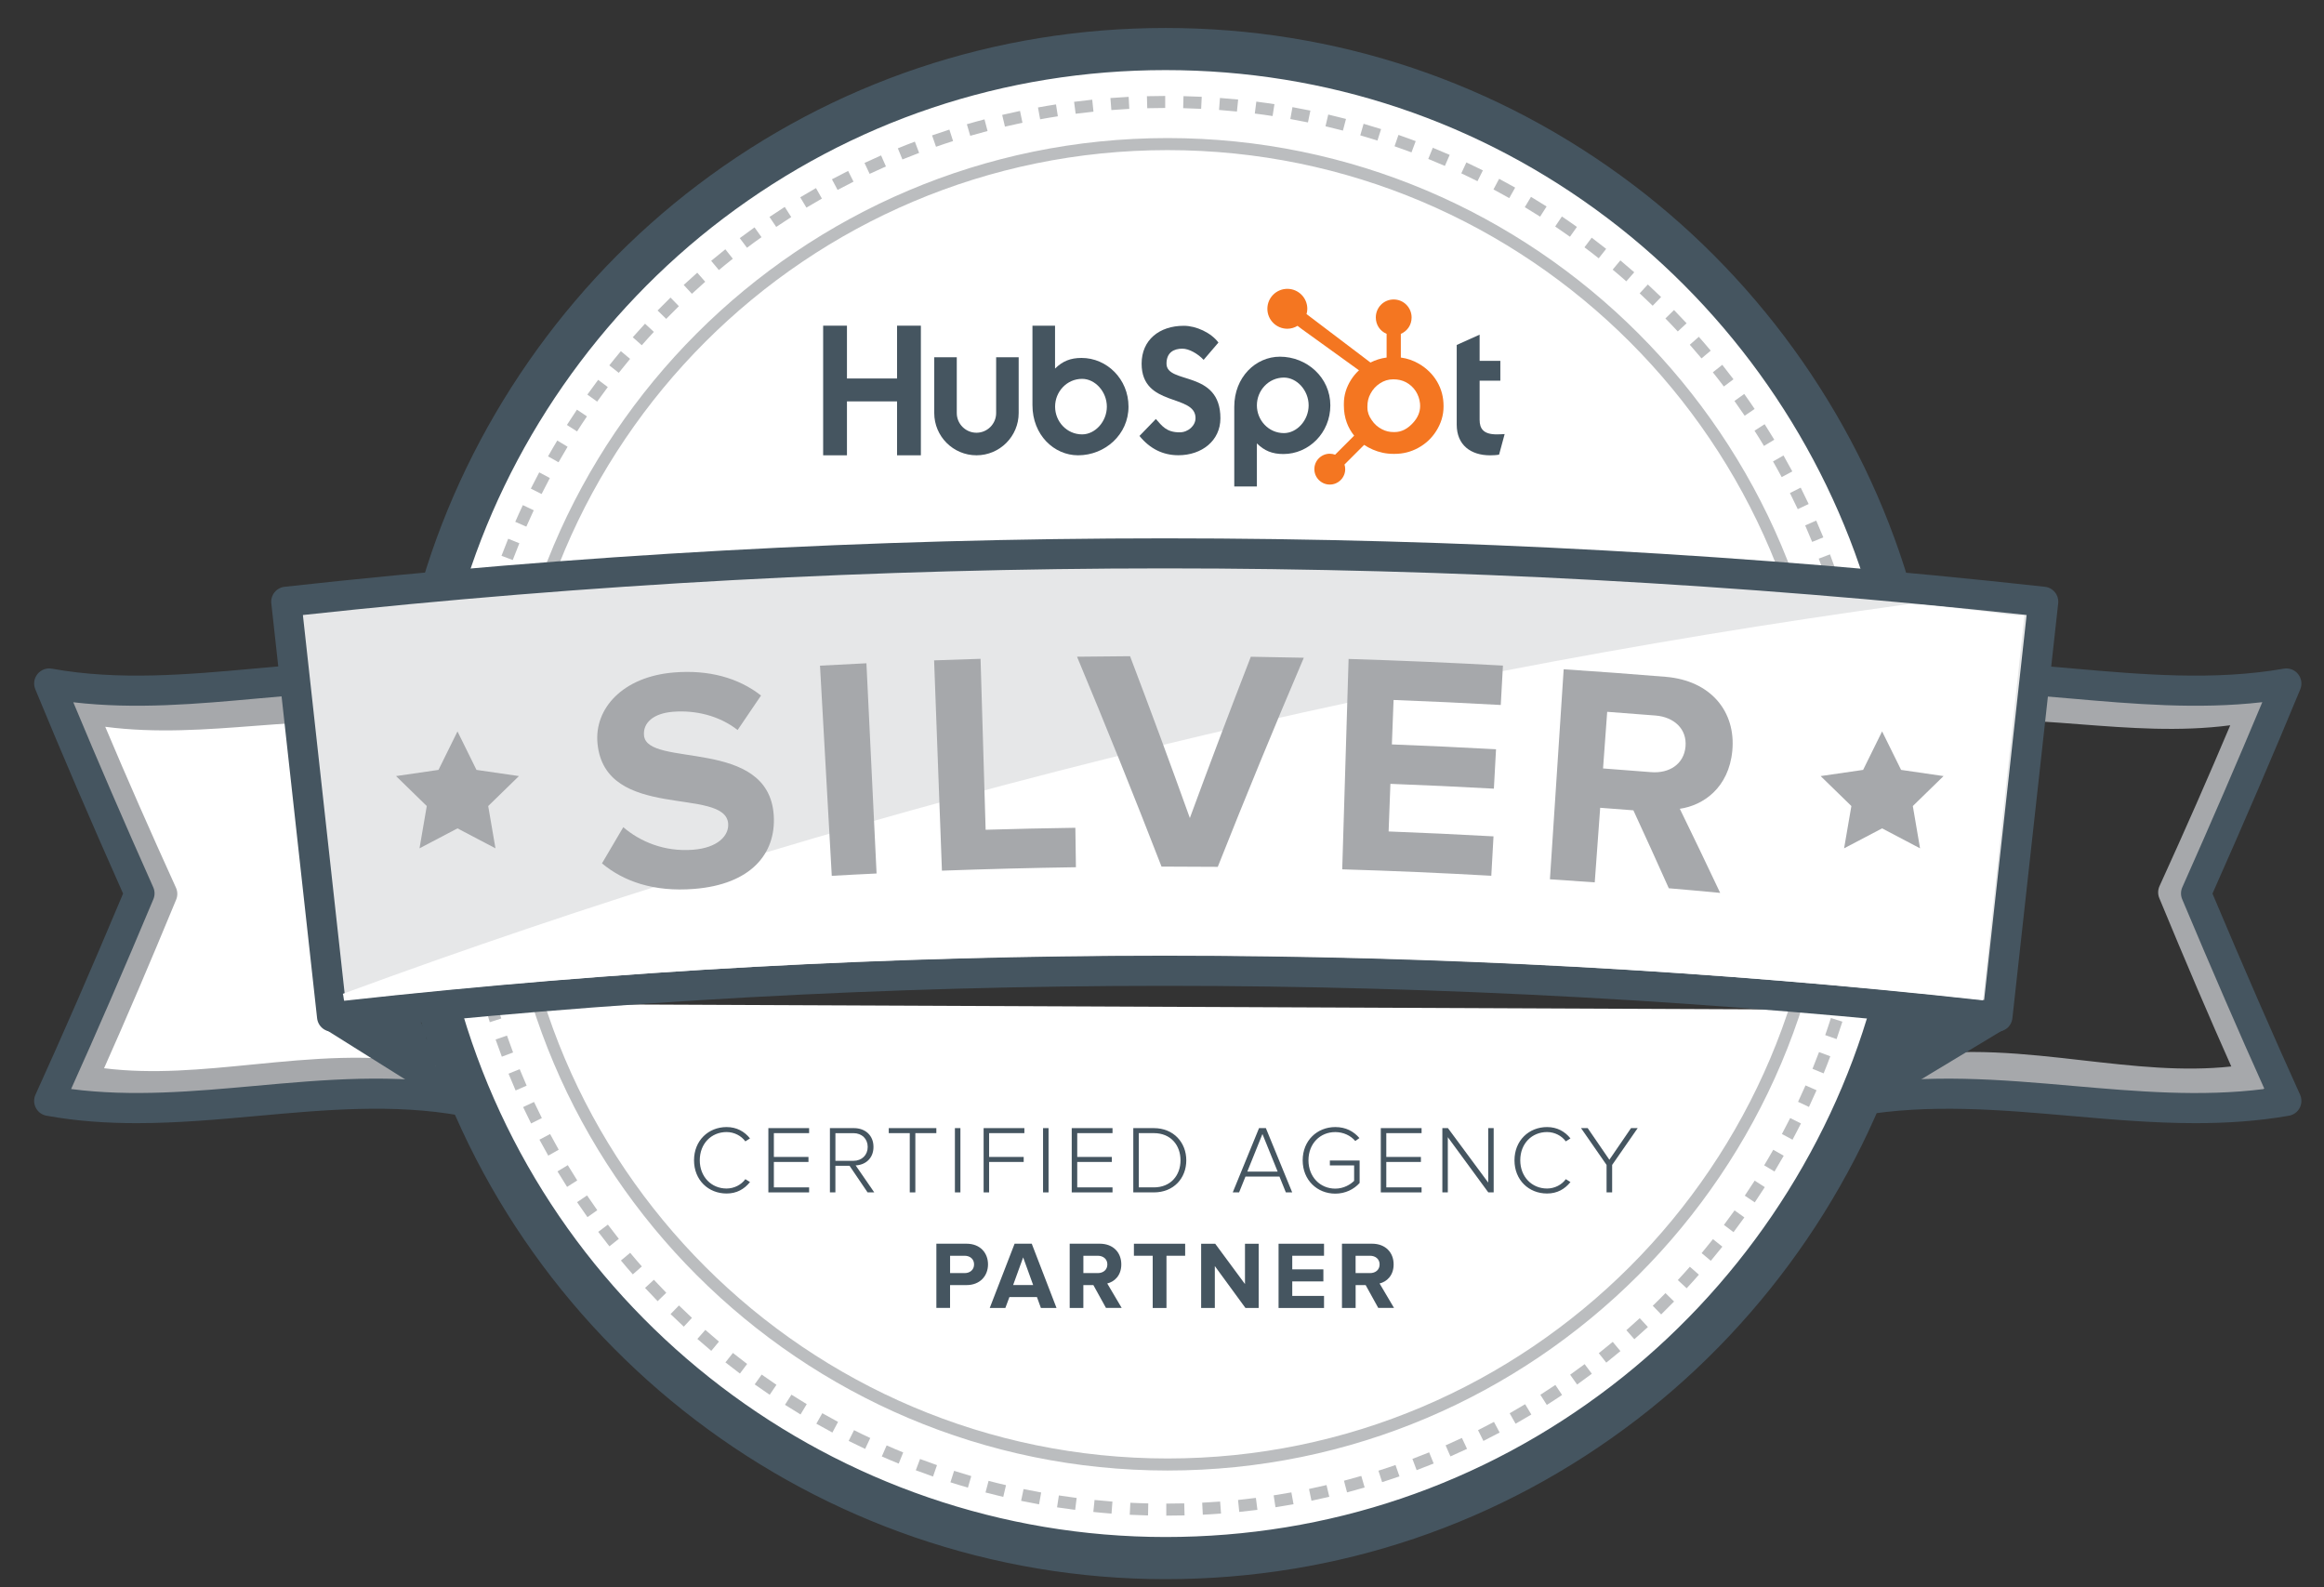 <?xml version="1.0" encoding="utf-8"?>
<!-- Generator: Adobe Illustrator 15.0.2, SVG Export Plug-In  -->
<!DOCTYPE svg PUBLIC "-//W3C//DTD SVG 1.1//EN" "http://www.w3.org/Graphics/SVG/1.1/DTD/svg11.dtd">
<svg version="1.1"
	 xmlns="http://www.w3.org/2000/svg" xmlns:xlink="http://www.w3.org/1999/xlink" xmlns:a="http://ns.adobe.com/AdobeSVGViewerExtensions/3.0/"
	 x="0px" y="0px" width="82px" height="56px" viewBox="-1.203 -0.987 82 56"
	 overflow="visible" enable-background="new -1.203 -0.987 82 56" xml:space="preserve">
<rect x="-1.203" y="-0.987" width="82" height="56" fill="#333333" stroke="none"/>
<defs>
</defs>
<g>
	<defs>
		<rect id="SVGID_3_" x="1.116" y="23.438" width="13.327" height="14.424"/>
	</defs>
	<clipPath id="SVGID_4_">
		<use xlink:href="#SVGID_3_"  overflow="visible"/>
	</clipPath>
	<path clip-path="url(#SVGID_4_)" fill="#FFFFFF" d="M13.913,37.083C9.841,36.307,5.771,37.876,1.7,37.119
		c0.94-2.085,1.882-4.295,2.823-6.57c-0.958-2.104-1.917-4.277-2.875-6.581c2.519,0.536,5.038,0.174,7.558,0.021"/>
	<path clip-path="url(#SVGID_4_)" fill="#A6A8AB" d="M4.2,37.862c-0.862,0-1.729-0.06-2.597-0.221
		c-0.16-0.03-0.298-0.132-0.374-0.276c-0.075-0.145-0.08-0.315-0.013-0.464c0.827-1.832,1.72-3.908,2.728-6.343
		c-1.029-2.265-1.941-4.356-2.787-6.387c-0.076-0.182-0.044-0.392,0.082-0.543c0.126-0.152,0.326-0.221,0.519-0.18
		c1.97,0.419,3.919,0.27,5.982,0.112c0.478-0.037,0.955-0.073,1.433-0.102c0.293-0.015,0.544,0.205,0.562,0.498
		c0.018,0.292-0.205,0.544-0.498,0.562c-0.472,0.029-0.944,0.065-1.417,0.101c-1.733,0.133-3.517,0.27-5.31,0.035
		c0.762,1.805,1.583,3.671,2.495,5.675c0.062,0.134,0.064,0.287,0.008,0.423c-0.933,2.257-1.769,4.211-2.544,5.949
		c1.726,0.215,3.448,0.045,5.259-0.134c2.047-0.201,4.165-0.41,6.284-0.006c0.288,0.055,0.477,0.333,0.422,0.621
		c-0.055,0.288-0.333,0.477-0.621,0.422c-1.969-0.375-3.917-0.184-5.981,0.021C6.641,37.742,5.425,37.862,4.2,37.862"/>
</g>
<g>
	<defs>
		<rect id="SVGID_2_" x="65.577" y="23.383" width="13.306" height="14.39"/>
	</defs>
	<clipPath id="SVGID_5_">
		<use xlink:href="#SVGID_2_"  overflow="visible"/>
	</clipPath>
	<path clip-path="url(#SVGID_5_)" fill="#A6A8AB" d="M76.071,37.772c-1.316,0-2.623-0.148-3.901-0.295
		c-2.06-0.234-4.006-0.456-5.971-0.11c-0.288,0.051-0.563-0.143-0.614-0.432s0.142-0.563,0.431-0.615
		c2.116-0.372,4.23-0.131,6.274,0.103c1.803,0.205,3.518,0.401,5.236,0.215c-0.775-1.737-1.609-3.688-2.54-5.939
		c-0.057-0.136-0.054-0.289,0.007-0.423c0.914-2.004,1.734-3.87,2.496-5.675c-1.79,0.234-3.57,0.098-5.3-0.035
		c-0.476-0.037-0.951-0.073-1.427-0.102c-0.293-0.018-0.516-0.27-0.498-0.562s0.266-0.515,0.562-0.498
		c0.48,0.029,0.962,0.066,1.443,0.103c2.06,0.158,4.005,0.307,5.971-0.112c0.194-0.041,0.394,0.028,0.52,0.18
		c0.126,0.152,0.157,0.361,0.082,0.543c-0.845,2.03-1.758,4.122-2.787,6.387c1.007,2.432,1.9,4.508,2.729,6.342
		c0.067,0.15,0.062,0.322-0.016,0.468s-0.217,0.246-0.379,0.274C77.615,37.722,76.841,37.772,76.071,37.772"/>
</g>
<path fill="#455560" d="M76.267,38.638c-1.49,0-2.969-0.129-4.419-0.256c-2.448-0.214-4.98-0.436-7.438-0.006l-0.184-1.046
	c2.594-0.454,5.196-0.227,7.713-0.006c2.224,0.194,4.516,0.395,6.757,0.108c-0.896-1.989-1.848-4.187-2.903-6.694
	c-0.057-0.135-0.055-0.288,0.005-0.422c1.023-2.298,1.951-4.443,2.822-6.53c-2.281,0.263-4.56,0.063-6.772-0.13
	c-0.365-0.032-0.729-0.063-1.094-0.093l0.086-1.059c0.367,0.03,0.733,0.062,1.101,0.094c2.448,0.214,4.98,0.436,7.437,0.006
	c0.191-0.034,0.385,0.04,0.506,0.191c0.121,0.151,0.15,0.356,0.077,0.535c-0.953,2.304-1.968,4.665-3.099,7.209
	c1.13,2.68,2.142,5.002,3.091,7.094c0.068,0.15,0.062,0.323-0.014,0.468c-0.077,0.146-0.217,0.247-0.378,0.275
	C78.462,38.568,77.362,38.638,76.267,38.638"/>
<path fill="#455560" d="M3.622,38.638c-1.058,0-2.122-0.069-3.185-0.263c-0.161-0.029-0.3-0.131-0.375-0.276
	c-0.076-0.145-0.081-0.316-0.013-0.466c0.946-2.077,1.958-4.399,3.091-7.094c-1.136-2.55-2.15-4.91-3.098-7.21
	c-0.074-0.179-0.044-0.385,0.078-0.536c0.122-0.151,0.316-0.224,0.508-0.189c2.366,0.429,4.807,0.208,7.168-0.006
	c0.337-0.031,0.674-0.061,1.012-0.09c0.292-0.026,0.549,0.191,0.574,0.484c0.025,0.292-0.192,0.549-0.484,0.574
	c-0.335,0.029-0.671,0.059-1.006,0.089c-2.126,0.193-4.316,0.391-6.509,0.134c0.868,2.082,1.794,4.226,2.821,6.526
	c0.06,0.134,0.062,0.286,0.005,0.422c-1.058,2.521-2.011,4.72-2.903,6.697c2.152,0.281,4.354,0.082,6.49-0.111
	c2.431-0.221,4.945-0.448,7.453,0.006c0.288,0.053,0.48,0.329,0.428,0.617c-0.052,0.289-0.33,0.48-0.617,0.428
	c-2.366-0.429-4.807-0.207-7.167,0.007C6.488,38.509,5.06,38.638,3.622,38.638"/>
<polygon fill="#455560" points="15.21,38.422 10.196,35.277 10.419,34.522 15.729,37.495 "/>
<path fill="#FFFFFF" d="M14.403,19.761C17.674,8.763,27.861,0.743,39.922,0.743c12.051,0,22.233,8.009,25.511,18.995"/>
<path fill="#455560" d="M15.116,19.973l-1.425-0.424c1.646-5.533,5.101-10.51,9.727-14.014C28.2,1.914,33.907,0,39.922,0
	c6.01,0,11.713,1.911,16.495,5.528c4.624,3.499,8.079,8.47,9.729,13.997l-1.425,0.425c-1.561-5.227-4.828-9.928-9.202-13.237
	C51,3.294,45.606,1.486,39.922,1.486c-5.688,0-11.084,1.81-15.606,5.234C19.939,10.035,16.672,14.741,15.116,19.973"/>
<polygon fill="#455560" points="30.449,12.366 28.681,12.366 28.681,10.503 27.841,10.503 27.841,15.076 28.681,15.076 
	28.681,13.174 30.449,13.174 30.449,15.076 31.289,15.076 31.289,10.503 30.449,10.503 "/>
<path fill="#455560" d="M33.945,13.586c0,0.383-0.312,0.694-0.694,0.694c-0.383,0-0.695-0.312-0.695-0.694v-1.968h-0.795v1.968
	c0,0.822,0.668,1.49,1.49,1.49c0.821,0,1.489-0.668,1.489-1.49v-1.968h-0.795V13.586z"/>
<path fill="#455560" d="M36.959,11.641c-0.395,0-0.67,0.115-0.936,0.375v-1.513h-0.797v2.804c0,1.05,0.759,1.769,1.611,1.769
	c0.948,0,1.778-0.732,1.778-1.717C38.616,12.385,37.85,11.641,36.959,11.641 M36.979,14.338c-0.541,0-0.954-0.451-0.954-0.979
	c0-0.528,0.413-0.98,0.954-0.98c0.458,0,0.872,0.452,0.872,0.98C37.851,13.887,37.437,14.338,36.979,14.338"/>
<path fill="#455560" d="M39.956,11.842c0-0.401,0.267-0.528,0.56-0.528c0.235,0,0.547,0.178,0.75,0.395l0.522-0.611
	c-0.261-0.35-0.789-0.591-1.222-0.591c-0.865,0-1.488,0.502-1.488,1.336c0,1.545,1.902,1.056,1.902,1.921
	c0,0.267-0.26,0.502-0.56,0.502c-0.471,0-0.624-0.229-0.839-0.471l-0.579,0.598c0.369,0.452,0.827,0.681,1.374,0.681
	c0.82,0,1.482-0.509,1.482-1.304C41.858,12.052,39.956,12.586,39.956,11.842"/>
<path fill="#455560" d="M43.958,11.597c-0.853,0-1.611,0.718-1.611,1.768v2.811h0.798v-1.52c0.266,0.261,0.541,0.375,0.936,0.375
	c0.891,0,1.656-0.744,1.656-1.717C45.736,12.328,44.905,11.597,43.958,11.597 M44.099,14.293c-0.54,0-0.954-0.452-0.954-0.979
	c0-0.528,0.414-0.98,0.954-0.98c0.458,0,0.872,0.452,0.872,0.98C44.971,13.841,44.557,14.293,44.099,14.293"/>
<path fill="#455560" d="M51.608,14.338c-0.471,0-0.604-0.203-0.604-0.515v-1.38h0.731v-0.7h-0.731V10.82l-0.808,0.363v2.812
	c0,0.719,0.496,1.082,1.177,1.082c0.102,0,0.241-0.007,0.318-0.025l0.196-0.725C51.798,14.332,51.697,14.338,51.608,14.338"/>
<path fill="#F47621" d="M49.507,12.483c-0.153-0.263-0.369-0.474-0.638-0.633c-0.201-0.117-0.408-0.191-0.645-0.223v-0.836
	c0.236-0.1,0.38-0.32,0.38-0.578c0-0.351-0.282-0.635-0.633-0.635c-0.352,0-0.63,0.284-0.63,0.635c0,0.257,0.145,0.478,0.381,0.578
	v0.836c-0.207,0.027-0.392,0.086-0.569,0.176c-0.363-0.276-1.559-1.181-2.256-1.71c0.017-0.06,0.027-0.121,0.027-0.186
	c0-0.389-0.316-0.704-0.705-0.704s-0.704,0.315-0.704,0.704c0,0.388,0.314,0.704,0.704,0.704c0.132,0,0.255-0.039,0.36-0.103
	l0.147,0.112l2.021,1.457c-0.107,0.098-0.2,0.209-0.28,0.335c-0.161,0.255-0.253,0.536-0.253,0.842v0.064
	c0,0.215,0.034,0.418,0.104,0.609c0.062,0.167,0.148,0.318,0.259,0.455l-0.672,0.672c-0.06-0.021-0.123-0.034-0.188-0.034
	c-0.146,0-0.281,0.057-0.385,0.159c-0.103,0.103-0.159,0.239-0.159,0.385s0.057,0.282,0.159,0.384
	c0.104,0.103,0.239,0.16,0.385,0.16s0.282-0.057,0.385-0.16c0.103-0.103,0.159-0.239,0.159-0.384c0-0.056-0.009-0.111-0.025-0.163
	l0.693-0.693c0.096,0.065,0.198,0.119,0.309,0.167c0.218,0.094,0.458,0.15,0.721,0.15h0.048c0.291,0,0.565-0.067,0.823-0.207
	c0.271-0.147,0.487-0.349,0.647-0.606c0.162-0.259,0.254-0.543,0.254-0.857v-0.016C49.732,13.029,49.658,12.744,49.507,12.483
	 M48.657,13.928c-0.188,0.209-0.404,0.328-0.649,0.328h-0.04c-0.14,0-0.276-0.028-0.41-0.099c-0.15-0.077-0.268-0.182-0.361-0.322
	c-0.098-0.137-0.152-0.282-0.152-0.44v-0.048c0-0.156,0.032-0.304,0.108-0.443c0.08-0.153,0.19-0.273,0.335-0.367
	c0.143-0.094,0.296-0.141,0.465-0.141h0.016c0.153,0,0.299,0.031,0.436,0.102c0.14,0.075,0.254,0.178,0.343,0.312
	c0.086,0.134,0.137,0.28,0.153,0.438c0.002,0.033,0.004,0.062,0.004,0.094C48.903,13.554,48.821,13.748,48.657,13.928"/>
<polygon fill="#455560" points="64.554,38.316 64.036,37.39 69.345,34.416 69.638,35.251 "/>
<path fill="#455560" d="M11.053,35.309c0.327,0.161,0.654,0.322,0.981,0.484c0.23,0.114,0.66,0.231,0.805,0.463
	c0.239,0.383,0.846,0.322,0.97-0.127c0.181-0.652-0.204-1.351-0.807-1.648c-0.333-0.164-0.499-0.044-0.786,0.106
	c-0.301,0.158-0.615,0.179-0.951,0.195c-0.627,0.031-0.685,0.823-0.141,1.043c0.453,0.183,0.836,0.381,1.202,0.706
	c0.347,0.31,0.731,0.487,1.206,0.487c0.364,0,0.682-0.245,0.68-0.626c-0.002-0.399-0.314-0.75-0.649-0.925
	c-0.605-0.316-1.143,0.6-0.536,0.917c0.038,0.029,0.08,0.046,0.125,0.05c0.088-0.152,0.175-0.306,0.263-0.459
	c0.116-0.088,0.129,0.03-0.039-0.032c-0.126-0.048-0.189-0.077-0.298-0.163c-0.179-0.141-0.331-0.301-0.522-0.429
	c-0.353-0.237-0.756-0.392-1.148-0.55l-0.141,1.042c0.655-0.032,1.118-0.177,1.693-0.467h-0.536c0.159,0.075,0.42,0.258,0.362,0.47
	c0.324-0.042,0.647-0.084,0.971-0.127c-0.434-0.693-1.466-0.982-2.167-1.328C10.979,34.09,10.44,35.006,11.053,35.309"/>
<path fill="#455560" d="M67.242,34.392c-0.701,0.346-1.733,0.635-2.166,1.328c0.323,0.042,0.646,0.085,0.971,0.127
	c-0.06-0.212,0.202-0.395,0.361-0.47h-0.536c0.576,0.29,1.04,0.435,1.694,0.467c-0.048-0.348-0.095-0.695-0.142-1.043
	c-0.393,0.159-0.795,0.313-1.148,0.551c-0.166,0.111-0.313,0.239-0.463,0.372c-0.093,0.082-0.163,0.157-0.281,0.198
	c-0.05,0.019-0.102,0.027-0.154,0.027c-0.117,0.004-0.104,0.014,0.039,0.027c0.088,0.152,0.175,0.306,0.263,0.458
	c0.046-0.004,0.088-0.021,0.126-0.05c0.605-0.317,0.069-1.233-0.536-0.917c-0.33,0.172-0.618,0.497-0.648,0.883
	c-0.03,0.399,0.302,0.668,0.679,0.668c0.433,0,0.823-0.147,1.146-0.432c0.391-0.346,0.776-0.565,1.262-0.762
	c0.539-0.219,0.49-1.012-0.141-1.043c-0.336-0.017-0.65-0.037-0.951-0.195c-0.282-0.147-0.459-0.269-0.786-0.106
	c-0.603,0.298-0.987,0.996-0.807,1.648c0.124,0.45,0.73,0.51,0.971,0.127c0.147-0.236,0.564-0.345,0.805-0.463l0.98-0.484
	C68.391,35.006,67.853,34.09,67.242,34.392"/>
<path fill="#FFFFFF" d="M65.534,34.644c-3.168,11.162-13.435,19.338-25.612,19.338c-12.257,0-22.58-8.284-25.673-19.559"/>
<path fill="#455560" d="M39.922,54.726c-12.29,0-23.142-8.269-26.39-20.106l1.434-0.394c3.071,11.194,13.333,19.013,24.956,19.013
	c5.746,0,11.185-1.843,15.732-5.33c4.403-3.377,7.658-8.16,9.164-13.468l1.431,0.406c-1.593,5.613-5.034,10.671-9.689,14.241
	C51.75,52.776,45.997,54.726,39.922,54.726"/>
<path fill="#455560" d="M23.285,39.949c0-0.697,0.507-1.173,1.149-1.173c0.36,0,0.632,0.159,0.826,0.4l-0.164,0.105
	c-0.143-0.196-0.391-0.329-0.663-0.329c-0.534,0-0.945,0.404-0.945,0.996c0,0.584,0.411,0.996,0.945,0.996
	c0.271,0,0.52-0.133,0.663-0.33l0.164,0.102c-0.201,0.249-0.466,0.404-0.826,0.404C23.792,41.121,23.285,40.646,23.285,39.949"/>
<polygon fill="#455560" points="25.908,41.081 25.908,38.813 27.346,38.813 27.346,38.99 26.102,38.99 26.102,39.83 27.323,39.83 
	27.323,40.007 26.102,40.007 26.102,40.904 27.346,40.904 27.346,41.081 "/>
<path fill="#455560" d="M29.409,41.081l-0.636-0.938h-0.5v0.938H28.08v-2.268h0.847c0.391,0,0.69,0.248,0.69,0.663
	c0,0.411-0.292,0.639-0.629,0.652l0.656,0.952H29.409z M29.413,39.477c0-0.286-0.204-0.486-0.503-0.486h-0.636v0.976h0.636
	C29.208,39.966,29.413,39.762,29.413,39.477"/>
<polygon fill="#455560" points="30.897,41.081 30.897,38.99 30.156,38.99 30.156,38.813 31.835,38.813 31.835,38.99 31.094,38.99 
	31.094,41.081 "/>
<rect x="32.49" y="38.813" fill="#455560" width="0.194" height="2.268"/>
<polygon fill="#455560" points="33.503,41.081 33.503,38.813 34.941,38.813 34.941,38.99 33.697,38.99 33.697,39.83 34.917,39.83 
	34.917,40.007 33.697,40.007 33.697,41.081 "/>
<rect x="35.6" y="38.813" fill="#455560" width="0.194" height="2.268"/>
<polygon fill="#455560" points="36.612,41.081 36.612,38.813 38.051,38.813 38.051,38.99 36.806,38.99 36.806,39.83 38.027,39.83 
	38.027,40.007 36.806,40.007 36.806,40.904 38.051,40.904 38.051,41.081 "/>
<path fill="#455560" d="M38.784,41.081v-2.268h0.724c0.704,0,1.146,0.513,1.146,1.136c0,0.629-0.442,1.132-1.146,1.132H38.784z
	 M40.45,39.949c0-0.53-0.34-0.959-0.942-0.959h-0.53v1.914h0.53C40.106,40.904,40.45,40.479,40.45,39.949"/>
<path fill="#455560" d="M44.167,41.081l-0.225-0.558h-1.2l-0.225,0.558h-0.224l0.928-2.268h0.241l0.929,2.268H44.167z
	 M43.341,39.021l-0.534,1.326h1.071L43.341,39.021z"/>
<path fill="#455560" d="M44.761,39.949c0-0.701,0.514-1.173,1.149-1.173c0.374,0,0.646,0.149,0.853,0.388l-0.146,0.104
	c-0.16-0.19-0.418-0.315-0.707-0.315c-0.534,0-0.945,0.404-0.945,0.996c0,0.584,0.411,0.999,0.945,0.999
	c0.302,0,0.54-0.149,0.666-0.275v-0.544H45.72v-0.173h1.05v0.792c-0.2,0.224-0.503,0.377-0.859,0.377
	C45.275,41.125,44.761,40.649,44.761,39.949"/>
<polygon fill="#455560" points="47.517,41.081 47.517,38.813 48.956,38.813 48.956,38.99 47.711,38.99 47.711,39.83 48.932,39.83 
	48.932,40.007 47.711,40.007 47.711,40.904 48.956,40.904 48.956,41.081 "/>
<polygon fill="#455560" points="51.31,41.081 49.882,39.133 49.882,41.081 49.689,41.081 49.689,38.813 49.886,38.813 
	51.307,40.734 51.307,38.813 51.5,38.813 51.5,41.081 "/>
<path fill="#455560" d="M52.234,39.949c0-0.697,0.507-1.173,1.149-1.173c0.36,0,0.632,0.159,0.826,0.4l-0.164,0.105
	c-0.143-0.196-0.391-0.329-0.662-0.329c-0.534,0-0.945,0.404-0.945,0.996c0,0.584,0.411,0.996,0.945,0.996
	c0.271,0,0.52-0.133,0.662-0.33l0.164,0.102c-0.201,0.249-0.466,0.404-0.826,0.404C52.741,41.121,52.234,40.646,52.234,39.949"/>
<polygon fill="#455560" points="55.483,41.081 55.483,40.112 54.582,38.813 54.817,38.813 55.582,39.929 56.346,38.813 
	56.581,38.813 55.68,40.112 55.68,41.081 "/>
<path fill="#455560" d="M31.836,45.158v-2.267h1.061c0.493,0,0.761,0.333,0.761,0.73c0,0.395-0.271,0.73-0.761,0.73h-0.578v0.806
	H31.836z M33.166,43.622c0-0.19-0.143-0.306-0.333-0.306h-0.513v0.612h0.513C33.023,43.929,33.166,43.81,33.166,43.622"/>
<path fill="#455560" d="M35.524,45.158l-0.139-0.384h-0.972l-0.143,0.384h-0.551l0.877-2.267h0.605l0.874,2.267H35.524z
	 M34.898,43.374l-0.354,0.976h0.707L34.898,43.374z"/>
<path fill="#455560" d="M37.821,45.158l-0.445-0.806h-0.354v0.806H36.54v-2.267H37.6c0.473,0,0.761,0.309,0.761,0.73
	c0,0.401-0.251,0.615-0.496,0.673l0.51,0.863H37.821z M37.869,43.622c0-0.19-0.146-0.306-0.34-0.306h-0.506v0.612h0.506
	C37.723,43.929,37.869,43.812,37.869,43.622"/>
<polygon fill="#455560" points="39.469,45.159 39.469,43.316 38.806,43.316 38.806,42.892 40.614,42.892 40.614,43.316 
	39.955,43.316 39.955,45.159 "/>
<polygon fill="#455560" points="42.742,45.159 41.661,43.68 41.661,45.159 41.178,45.159 41.178,42.892 41.674,42.892 
	42.725,44.315 42.725,42.892 43.208,42.892 43.208,45.159 "/>
<polygon fill="#455560" points="43.91,45.159 43.91,42.892 45.514,42.892 45.514,43.316 44.393,43.316 44.393,43.796 45.491,43.796 
	45.491,44.221 44.393,44.221 44.393,44.733 45.514,44.733 45.514,45.159 "/>
<path fill="#455560" d="M47.428,45.158l-0.445-0.806h-0.354v0.806h-0.482v-2.267h1.061c0.473,0,0.762,0.309,0.762,0.73
	c0,0.401-0.252,0.615-0.496,0.673l0.51,0.863H47.428z M47.475,43.622c0-0.19-0.146-0.306-0.34-0.306h-0.507v0.612h0.507
	C47.33,43.929,47.475,43.812,47.475,43.622"/>
<path fill="#BBBDBF" d="M39.992,50.893c-12.96,0-23.504-10.544-23.504-23.504c0-12.96,10.544-23.505,23.504-23.505
	s23.505,10.544,23.505,23.505C63.497,40.349,52.952,50.893,39.992,50.893 M39.992,4.309c-12.726,0-23.08,10.354-23.08,23.08
	c0,12.726,10.354,23.079,23.08,23.079c12.726,0,23.08-10.354,23.08-23.079C63.072,14.662,52.717,4.309,39.992,4.309"/>
<path fill="#BBBDBF" d="M39.948,52.485v-0.425c0.212,0,0.423-0.002,0.634-0.008l0.011,0.425
	C40.379,52.482,40.164,52.485,39.948,52.485 M39.304,52.478c-0.215-0.005-0.43-0.014-0.645-0.024l0.021-0.424
	c0.21,0.011,0.422,0.019,0.633,0.023L39.304,52.478z M41.237,52.452l-0.022-0.424c0.212-0.011,0.423-0.024,0.633-0.04l0.032,0.423
	C41.667,52.428,41.453,52.441,41.237,52.452 M38.016,52.413c-0.214-0.017-0.429-0.035-0.642-0.058l0.043-0.423
	c0.209,0.022,0.42,0.04,0.631,0.057L38.016,52.413z M42.523,52.354l-0.043-0.422c0.21-0.022,0.42-0.046,0.63-0.073l0.054,0.422
	C42.951,52.308,42.737,52.332,42.523,52.354 M36.733,52.282c-0.214-0.027-0.427-0.058-0.639-0.09l0.064-0.42
	c0.208,0.032,0.418,0.062,0.628,0.089L36.733,52.282z M43.801,52.189l-0.064-0.42c0.209-0.032,0.418-0.067,0.625-0.104l0.076,0.418
	C44.226,52.121,44.014,52.156,43.801,52.189 M35.459,52.086c-0.212-0.038-0.423-0.079-0.633-0.123l0.086-0.415
	c0.207,0.042,0.414,0.083,0.622,0.12L35.459,52.086z M45.071,51.959l-0.087-0.415c0.207-0.044,0.413-0.09,0.618-0.138L45.7,51.82
	C45.491,51.869,45.282,51.915,45.071,51.959 M34.196,51.824c-0.209-0.049-0.418-0.101-0.626-0.156l0.108-0.41
	c0.204,0.054,0.409,0.104,0.615,0.152L34.196,51.824z M46.326,51.664l-0.108-0.411c0.205-0.054,0.408-0.11,0.611-0.169l0.118,0.408
	C46.741,51.552,46.534,51.609,46.326,51.664 M32.949,51.497c-0.207-0.061-0.413-0.122-0.617-0.188l0.129-0.405
	c0.201,0.064,0.403,0.126,0.606,0.185L32.949,51.497z M47.564,51.304l-0.13-0.405c0.202-0.063,0.402-0.131,0.602-0.2l0.14,0.401
	C47.973,51.17,47.769,51.238,47.564,51.304 M31.718,51.105c-0.204-0.071-0.407-0.145-0.608-0.221l0.15-0.397
	c0.198,0.075,0.397,0.146,0.598,0.216L31.718,51.105z M48.782,50.88l-0.149-0.397c0.197-0.075,0.395-0.152,0.59-0.231l0.16,0.394
	C49.183,50.725,48.983,50.804,48.782,50.88 M30.507,50.649c-0.2-0.081-0.398-0.165-0.596-0.252l0.17-0.39
	c0.194,0.086,0.389,0.168,0.585,0.248L30.507,50.649z M49.974,50.395l-0.17-0.39c0.192-0.085,0.385-0.172,0.575-0.261l0.181,0.385
	C50.366,50.22,50.17,50.308,49.974,50.395 M29.323,50.131c-0.195-0.092-0.389-0.186-0.582-0.282l0.19-0.38
	c0.189,0.096,0.38,0.188,0.572,0.277L29.323,50.131z M51.138,49.849l-0.19-0.38c0.188-0.095,0.376-0.191,0.562-0.291l0.2,0.375
	C51.52,49.653,51.33,49.752,51.138,49.849 M28.167,49.553c-0.19-0.102-0.379-0.206-0.566-0.312l0.21-0.37
	c0.184,0.104,0.369,0.207,0.556,0.307L28.167,49.553z M52.273,49.242l-0.209-0.369c0.184-0.104,0.365-0.21,0.546-0.319l0.219,0.364
	C52.645,49.028,52.459,49.137,52.273,49.242 M27.043,48.915c-0.184-0.111-0.367-0.225-0.549-0.34l0.228-0.358
	c0.179,0.113,0.359,0.225,0.54,0.334L27.043,48.915z M53.375,48.579l-0.228-0.358c0.178-0.113,0.354-0.229,0.529-0.347l0.237,0.353
	C53.737,48.347,53.557,48.464,53.375,48.579 M25.955,48.221c-0.178-0.12-0.355-0.242-0.53-0.367l0.247-0.346
	c0.172,0.122,0.346,0.243,0.521,0.361L25.955,48.221z M54.444,47.86l-0.246-0.347c0.172-0.122,0.342-0.247,0.511-0.373l0.255,0.339
	C54.792,47.608,54.619,47.735,54.444,47.86 M24.904,47.472c-0.172-0.129-0.342-0.26-0.511-0.394l0.264-0.333
	c0.166,0.131,0.333,0.261,0.502,0.388L24.904,47.472z M55.473,47.087l-0.264-0.333c0.166-0.132,0.33-0.265,0.492-0.4l0.271,0.326
	C55.809,46.817,55.642,46.953,55.473,47.087 M23.893,46.671c-0.165-0.138-0.329-0.278-0.49-0.42l0.281-0.319
	c0.159,0.14,0.319,0.277,0.481,0.413L23.893,46.671z M56.463,46.261l-0.281-0.319c0.159-0.139,0.315-0.28,0.471-0.424l0.289,0.312
	C56.784,45.976,56.625,46.119,56.463,46.261 M22.924,45.818c-0.158-0.146-0.314-0.294-0.467-0.444l0.296-0.304
	c0.151,0.147,0.305,0.293,0.459,0.437L22.924,45.818z M57.41,45.386l-0.297-0.305c0.151-0.146,0.301-0.296,0.448-0.447l0.304,0.296
	C57.715,45.084,57.563,45.236,57.41,45.386 M22.001,44.919c-0.15-0.154-0.298-0.31-0.444-0.468l0.312-0.288
	c0.143,0.154,0.289,0.308,0.437,0.459L22.001,44.919z M58.309,44.463l-0.312-0.289c0.144-0.154,0.286-0.312,0.425-0.47l0.319,0.28
	C58.6,44.146,58.456,44.306,58.309,44.463 M21.125,43.973c-0.142-0.161-0.282-0.324-0.419-0.489l0.326-0.272
	c0.135,0.163,0.273,0.323,0.412,0.481L21.125,43.973z M59.162,43.494l-0.325-0.271c0.135-0.162,0.269-0.326,0.4-0.492l0.332,0.264
	C59.436,43.163,59.299,43.33,59.162,43.494 M20.299,42.984c-0.133-0.169-0.265-0.339-0.394-0.511l0.34-0.255
	c0.127,0.169,0.256,0.336,0.387,0.501L20.299,42.984z M59.963,42.484l-0.339-0.256c0.127-0.169,0.252-0.34,0.375-0.512l0.346,0.247
	C60.22,42.139,60.093,42.312,59.963,42.484 M19.525,41.954c-0.124-0.175-0.247-0.351-0.367-0.529l0.353-0.237
	c0.118,0.175,0.238,0.349,0.36,0.521L19.525,41.954z M60.712,41.433l-0.352-0.237c0.118-0.176,0.234-0.353,0.349-0.53l0.357,0.229
	C60.951,41.074,60.833,41.255,60.712,41.433 M18.806,40.887c-0.115-0.181-0.228-0.363-0.339-0.547l0.364-0.22
	c0.109,0.181,0.22,0.36,0.333,0.538L18.806,40.887z M61.408,40.345l-0.364-0.219c0.109-0.182,0.216-0.364,0.32-0.549l0.37,0.21
	C61.627,39.975,61.518,40.16,61.408,40.345 M18.142,39.784c-0.105-0.187-0.209-0.374-0.311-0.563l0.375-0.2
	c0.1,0.187,0.201,0.371,0.305,0.554L18.142,39.784z M62.044,39.222l-0.374-0.201c0.1-0.186,0.197-0.374,0.292-0.563l0.38,0.19
	C62.246,38.84,62.146,39.031,62.044,39.222 M17.536,38.649c-0.096-0.191-0.189-0.385-0.281-0.578l0.385-0.181
	c0.089,0.19,0.182,0.381,0.276,0.568L17.536,38.649z M62.624,38.066l-0.384-0.181c0.09-0.191,0.177-0.385,0.263-0.579l0.389,0.171
	C62.804,37.675,62.715,37.871,62.624,38.066 M16.99,37.485c-0.085-0.195-0.169-0.393-0.25-0.592l0.393-0.16
	c0.08,0.195,0.162,0.389,0.246,0.582L16.99,37.485z M63.142,36.882l-0.393-0.161c0.079-0.195,0.157-0.393,0.231-0.591l0.397,0.149
	C63.302,36.481,63.224,36.683,63.142,36.882 M16.504,36.293c-0.076-0.2-0.149-0.402-0.22-0.605l0.401-0.14
	c0.07,0.199,0.142,0.397,0.216,0.596L16.504,36.293z M63.599,35.672l-0.401-0.14c0.069-0.2,0.137-0.401,0.201-0.604l0.405,0.129
	C63.738,35.264,63.669,35.468,63.599,35.672 M16.079,35.076c-0.065-0.205-0.128-0.41-0.188-0.617l0.408-0.119
	c0.059,0.203,0.121,0.406,0.185,0.606L16.079,35.076z M63.992,34.44l-0.408-0.118c0.059-0.203,0.115-0.406,0.169-0.611l0.411,0.108
	C64.109,34.027,64.051,34.234,63.992,34.44 M15.719,33.838c-0.055-0.208-0.107-0.416-0.156-0.626l0.413-0.098
	c0.049,0.206,0.1,0.411,0.154,0.615L15.719,33.838z M64.319,33.193l-0.413-0.098c0.048-0.205,0.094-0.411,0.137-0.618l0.416,0.086
	C64.415,32.774,64.369,32.984,64.319,33.193 M15.422,32.583c-0.043-0.211-0.085-0.421-0.124-0.633l0.418-0.076
	c0.038,0.208,0.079,0.415,0.122,0.622L15.422,32.583z M64.582,31.931l-0.418-0.075c0.038-0.208,0.072-0.416,0.104-0.626l0.42,0.065
	C64.656,31.508,64.62,31.72,64.582,31.931 M15.192,31.313c-0.033-0.212-0.063-0.425-0.091-0.638l0.421-0.055
	c0.027,0.21,0.057,0.42,0.089,0.628L15.192,31.313z M64.778,30.656l-0.421-0.054c0.026-0.21,0.051-0.419,0.072-0.63l0.423,0.043
	C64.831,30.23,64.805,30.443,64.778,30.656 M15.027,30.035c-0.022-0.213-0.042-0.427-0.058-0.643l0.423-0.032
	c0.017,0.211,0.035,0.422,0.057,0.631L15.027,30.035z M64.91,29.374l-0.424-0.032c0.016-0.211,0.029-0.422,0.04-0.633l0.425,0.021
	C64.939,28.945,64.926,29.16,64.91,29.374 M14.928,28.75c-0.011-0.215-0.02-0.429-0.025-0.645l0.425-0.011
	c0.006,0.212,0.014,0.423,0.024,0.633L14.928,28.75z M64.975,28.086l-0.425-0.011c0.005-0.21,0.008-0.422,0.008-0.634v-0.038h0.425
	v0.038C64.983,27.657,64.98,27.872,64.975,28.086 M14.895,27.46v-0.022c0-0.206,0.002-0.414,0.007-0.622l0.425,0.01
	c-0.005,0.205-0.007,0.41-0.007,0.615L14.895,27.46z M64.548,26.77c-0.005-0.212-0.014-0.423-0.024-0.634l0.424-0.021
	c0.012,0.214,0.02,0.429,0.025,0.644L64.548,26.77z M15.35,26.193l-0.424-0.021c0.01-0.215,0.024-0.43,0.04-0.644l0.424,0.032
	C15.375,25.771,15.361,25.981,15.35,26.193 M64.483,25.504c-0.017-0.211-0.035-0.422-0.058-0.631l0.423-0.044
	c0.022,0.213,0.042,0.427,0.059,0.642L64.483,25.504z M15.446,24.929l-0.422-0.042c0.021-0.214,0.046-0.428,0.073-0.641l0.422,0.054
	C15.491,24.508,15.467,24.718,15.446,24.929 M64.352,24.243c-0.027-0.21-0.057-0.419-0.09-0.628l0.42-0.065
	c0.033,0.212,0.063,0.425,0.091,0.638L64.352,24.243z M15.606,23.671l-0.42-0.064c0.033-0.212,0.068-0.425,0.106-0.636l0.418,0.075
	C15.673,23.254,15.638,23.462,15.606,23.671 M64.157,22.99c-0.038-0.208-0.079-0.416-0.122-0.622l0.416-0.087
	c0.044,0.209,0.085,0.421,0.124,0.632L64.157,22.99z M15.831,22.424l-0.416-0.086c0.043-0.211,0.09-0.42,0.139-0.629l0.414,0.097
	C15.919,22.011,15.874,22.217,15.831,22.424 M63.897,21.75c-0.049-0.206-0.1-0.411-0.154-0.615l0.411-0.109
	c0.055,0.208,0.107,0.416,0.157,0.626L63.897,21.75z M16.12,21.19l-0.411-0.107c0.054-0.208,0.111-0.416,0.171-0.622l0.408,0.119
	C16.229,20.782,16.173,20.985,16.12,21.19 M63.573,20.525c-0.059-0.204-0.121-0.406-0.186-0.606l0.405-0.13
	c0.065,0.205,0.128,0.41,0.188,0.617L63.573,20.525z M16.473,19.973l-0.405-0.129c0.065-0.206,0.133-0.41,0.204-0.614l0.401,0.14
	C16.604,19.569,16.537,19.77,16.473,19.973 M63.186,19.317c-0.069-0.2-0.142-0.398-0.217-0.595l0.397-0.151
	c0.076,0.201,0.149,0.403,0.221,0.606L63.186,19.317z M16.889,18.771l-0.397-0.149c0.076-0.202,0.155-0.403,0.236-0.603l0.394,0.16
	C17.042,18.375,16.964,18.573,16.889,18.771 M62.737,18.132c-0.08-0.195-0.162-0.389-0.246-0.582l0.389-0.171
	c0.086,0.196,0.17,0.394,0.251,0.592L62.737,18.132z M17.368,17.593l-0.39-0.17c0.086-0.198,0.175-0.394,0.267-0.589l0.385,0.181
	C17.54,17.206,17.453,17.399,17.368,17.593 M62.229,16.976c-0.09-0.191-0.182-0.38-0.276-0.569l0.38-0.19
	c0.096,0.191,0.189,0.384,0.281,0.578L62.229,16.976z M17.907,16.442l-0.38-0.19c0.096-0.192,0.195-0.384,0.296-0.574l0.375,0.2
	C18.099,16.065,18.001,16.253,17.907,16.442 M61.662,15.846c-0.1-0.186-0.201-0.371-0.306-0.554l0.37-0.21
	c0.105,0.186,0.209,0.374,0.311,0.563L61.662,15.846z M18.504,15.322l-0.37-0.209c0.106-0.188,0.215-0.374,0.326-0.558l0.364,0.219
	C18.715,14.955,18.608,15.138,18.504,15.322 M61.037,14.746c-0.108-0.181-0.22-0.36-0.334-0.538l0.358-0.229
	c0.115,0.181,0.229,0.363,0.34,0.547L61.037,14.746z M19.158,14.234L18.8,14.006c0.116-0.182,0.234-0.362,0.354-0.54l0.353,0.237
	C19.388,13.878,19.272,14.055,19.158,14.234 M60.356,13.68c-0.118-0.175-0.239-0.349-0.361-0.521l0.346-0.247
	c0.125,0.174,0.247,0.351,0.367,0.529L60.356,13.68z M19.867,13.182l-0.346-0.247c0.125-0.175,0.252-0.349,0.381-0.521l0.34,0.255
	C20.115,12.838,19.99,13.009,19.867,13.182 M59.621,12.649c-0.127-0.169-0.256-0.336-0.388-0.501l0.333-0.264
	c0.134,0.168,0.265,0.338,0.395,0.51L59.621,12.649z M20.629,12.167l-0.333-0.264c0.133-0.169,0.269-0.335,0.407-0.501l0.326,0.272
	C20.894,11.837,20.76,12.001,20.629,12.167 M58.833,11.657c-0.136-0.162-0.273-0.322-0.413-0.481l0.318-0.281
	c0.143,0.161,0.282,0.324,0.42,0.489L58.833,11.657z M21.442,11.193l-0.319-0.281c0.142-0.161,0.286-0.321,0.433-0.479l0.312,0.289
	C21.723,10.877,21.582,11.035,21.442,11.193 M57.996,10.707c-0.144-0.155-0.289-0.309-0.437-0.459l0.304-0.297
	c0.15,0.154,0.298,0.31,0.444,0.467L57.996,10.707z M22.303,10.263l-0.304-0.296c0.15-0.154,0.302-0.306,0.456-0.456l0.296,0.304
	C22.6,9.962,22.45,10.112,22.303,10.263 M57.11,9.799c-0.151-0.147-0.305-0.293-0.459-0.437l0.288-0.312
	c0.157,0.146,0.313,0.293,0.468,0.443L57.11,9.799z M23.21,9.378l-0.289-0.312c0.157-0.146,0.317-0.29,0.478-0.432l0.281,0.319
	C23.522,9.093,23.365,9.234,23.21,9.378 M56.179,8.938c-0.158-0.14-0.319-0.277-0.481-0.413L55.97,8.2
	c0.165,0.138,0.328,0.277,0.49,0.419L56.179,8.938z M24.162,8.541l-0.272-0.326c0.165-0.138,0.331-0.273,0.5-0.407l0.264,0.333
	C24.487,8.272,24.324,8.406,24.162,8.541 M55.206,8.126c-0.166-0.131-0.333-0.261-0.503-0.388l0.256-0.34
	C55.13,7.528,55.3,7.66,55.469,7.793L55.206,8.126z M25.154,7.754l-0.255-0.339c0.171-0.129,0.345-0.256,0.52-0.38l0.247,0.346
	C25.493,7.502,25.322,7.627,25.154,7.754 M54.191,7.365c-0.172-0.123-0.346-0.243-0.521-0.361l0.237-0.353
	c0.179,0.12,0.355,0.243,0.53,0.368L54.191,7.365z M26.185,7.019l-0.237-0.352c0.178-0.12,0.357-0.238,0.538-0.354l0.229,0.358
	C26.536,6.786,26.359,6.901,26.185,7.019 M53.138,6.656c-0.179-0.114-0.358-0.225-0.54-0.334l0.219-0.364
	c0.185,0.111,0.368,0.224,0.55,0.34L53.138,6.656z M27.251,6.338l-0.219-0.364c0.184-0.111,0.369-0.219,0.556-0.325l0.209,0.37
	C27.614,6.123,27.432,6.229,27.251,6.338 M52.05,6.002c-0.185-0.104-0.37-0.206-0.557-0.306l0.199-0.375
	c0.19,0.102,0.379,0.205,0.566,0.311L52.05,6.002z M28.351,5.714l-0.2-0.375c0.189-0.101,0.379-0.2,0.571-0.296l0.19,0.379
	C28.724,5.518,28.537,5.614,28.351,5.714 M50.929,5.405c-0.189-0.095-0.38-0.187-0.572-0.277l0.18-0.385
	c0.195,0.091,0.39,0.185,0.582,0.281L50.929,5.405z M29.481,5.147L29.3,4.762c0.194-0.091,0.389-0.179,0.585-0.266l0.171,0.389
	C29.863,4.97,29.671,5.058,29.481,5.147 M49.778,4.867C49.584,4.782,49.389,4.7,49.192,4.62l0.16-0.394
	c0.2,0.081,0.398,0.165,0.596,0.251L49.778,4.867z M30.638,4.639l-0.161-0.393c0.199-0.082,0.398-0.16,0.6-0.236l0.15,0.397
	C31.03,4.482,30.833,4.56,30.638,4.639 M48.6,4.389c-0.198-0.074-0.397-0.146-0.598-0.216l0.139-0.401
	c0.204,0.071,0.407,0.144,0.608,0.22L48.6,4.389z M31.824,4.191l-0.14-0.401c0.203-0.071,0.407-0.139,0.611-0.205l0.13,0.405
	C32.223,4.054,32.023,4.121,31.824,4.191 M47.399,3.972c-0.201-0.063-0.403-0.125-0.606-0.184L46.91,3.38
	c0.207,0.06,0.413,0.122,0.617,0.187L47.399,3.972z M33.031,3.804l-0.119-0.408c0.206-0.06,0.414-0.118,0.622-0.172l0.108,0.411
	C33.437,3.689,33.233,3.745,33.031,3.804 M46.181,3.62c-0.204-0.053-0.409-0.104-0.615-0.152l0.097-0.414
	c0.209,0.049,0.418,0.101,0.626,0.155L46.181,3.62z M34.256,3.481l-0.098-0.414c0.209-0.049,0.418-0.096,0.629-0.14l0.087,0.416
	C34.667,3.386,34.462,3.433,34.256,3.481 M44.947,3.332c-0.206-0.042-0.414-0.083-0.622-0.12L44.4,2.793
	c0.212,0.038,0.423,0.079,0.633,0.122L44.947,3.332z M35.497,3.222l-0.076-0.418c0.211-0.039,0.422-0.074,0.636-0.107l0.065,0.419
	C35.913,3.148,35.705,3.184,35.497,3.222 M43.699,3.107c-0.208-0.032-0.417-0.062-0.628-0.088l0.054-0.421
	c0.214,0.027,0.427,0.057,0.639,0.089L43.699,3.107z M36.75,3.026l-0.055-0.421c0.212-0.027,0.426-0.052,0.64-0.075l0.044,0.423
	C37.168,2.975,36.958,3,36.75,3.026 M42.441,2.948c-0.209-0.021-0.42-0.04-0.631-0.056l0.032-0.423
	c0.215,0.016,0.429,0.035,0.642,0.056L42.441,2.948z M38.01,2.896l-0.033-0.424c0.214-0.016,0.428-0.03,0.644-0.042l0.022,0.424
	C38.432,2.866,38.221,2.88,38.01,2.896 M41.178,2.853c-0.21-0.011-0.421-0.019-0.634-0.024l0.011-0.424
	c0.215,0.005,0.43,0.013,0.644,0.023L41.178,2.853z M39.276,2.831l-0.011-0.424c0.214-0.006,0.429-0.009,0.645-0.009l0,0.424
	C39.698,2.822,39.487,2.825,39.276,2.831"/>
<path fill="#E6E7E8" d="M69.275,34.879c-19.528-2.155-39.234-2.155-58.761,0c-0.539-4.878-1.078-9.757-1.616-14.636
	c20.602-2.274,41.391-2.274,61.993,0C70.352,25.122,69.813,30.001,69.275,34.879"/>
<path fill="#455560" d="M69.274,35.41c-0.019,0-0.038-0.001-0.058-0.003c-9.699-1.071-19.564-1.614-29.322-1.614
	s-19.624,0.543-29.322,1.614c-0.14,0.015-0.28-0.025-0.39-0.113s-0.18-0.217-0.196-0.356L8.37,20.301
	c-0.016-0.14,0.025-0.28,0.113-0.39c0.088-0.11,0.216-0.181,0.356-0.196c10.272-1.134,20.72-1.709,31.055-1.709
	c10.334,0,20.782,0.575,31.055,1.709c0.14,0.015,0.268,0.086,0.356,0.196c0.088,0.11,0.129,0.25,0.113,0.39l-1.616,14.637
	c-0.016,0.14-0.086,0.269-0.195,0.356C69.512,35.369,69.395,35.41,69.274,35.41 M39.894,32.731c9.619,0,19.344,0.525,28.911,1.562
	l1.499-13.582c-10.063-1.091-20.292-1.645-30.41-1.645c-10.119,0-20.347,0.553-30.41,1.645l1.499,13.582
	C20.55,33.257,30.274,32.731,39.894,32.731"/>
<polygon fill="#A6A8AB" points="14.939,24.817 15.609,26.175 17.107,26.393 16.023,27.45 16.279,28.942 14.939,28.238 
	13.599,28.942 13.855,27.45 12.771,26.393 14.269,26.175 "/>
<g>
	<defs>
		<rect id="SVGID_1_" x="10.894" y="20.32" width="59.332" height="14"/>
	</defs>
	<clipPath id="SVGID_6_">
		<use xlink:href="#SVGID_1_"  overflow="visible"/>
	</clipPath>
	<path clip-path="url(#SVGID_6_)" fill="#FFFFFF" d="M68.665,20.569c-0.21-0.023-1.538-0.195-2.488-0.249
		c-19.306,2.65-37.829,7.329-55.282,13.755c0.02,0.056,0.028,0.188,0.045,0.245c19.215-2.126,38.607-2.132,57.825-0.016
		c0.488-4.528,0.976-9.057,1.462-13.585C69.754,20.738,69.445,20.651,68.665,20.569"/>
</g>
<polygon fill="#A6A8AB" points="65.205,24.817 65.875,26.175 67.373,26.393 66.289,27.45 66.544,28.942 65.205,28.238 
	63.864,28.942 64.121,27.45 63.036,26.393 64.535,26.175 "/>
<path fill="#A6A8AB" d="M20.037,29.473c0.249-0.426,0.5-0.852,0.752-1.277c0.578,0.496,1.433,0.877,2.462,0.796
	c0.873-0.068,1.269-0.498,1.239-0.92c-0.098-1.323-4.349-0.065-4.611-2.833c-0.118-1.229,0.892-2.357,2.704-2.502
	c1.223-0.098,2.265,0.187,3.066,0.814c-0.277,0.405-0.552,0.811-0.826,1.217c-0.655-0.513-1.501-0.707-2.279-0.644
	c-0.699,0.057-1.062,0.39-1.024,0.833c0.099,1.163,4.402,0.046,4.578,2.826c0.085,1.357-0.817,2.435-2.815,2.591
	C21.859,30.487,20.796,30.105,20.037,29.473"/>
<path fill="#A6A8AB" d="M28.145,29.912c-0.138-2.471-0.276-4.942-0.415-7.414c0.546-0.03,1.092-0.059,1.638-0.085
	c0.12,2.472,0.239,4.944,0.358,7.417C29.2,29.854,28.672,29.883,28.145,29.912"/>
<path fill="#A6A8AB" d="M32.032,29.73c-0.092-2.473-0.184-4.946-0.276-7.419c0.546-0.021,1.093-0.039,1.639-0.055
	c0.06,2.01,0.119,4.021,0.179,6.031c1.055-0.031,2.11-0.055,3.166-0.07c0.006,0.464,0.013,0.928,0.02,1.392
	C35.184,29.632,33.607,29.673,32.032,29.73"/>
<path fill="#A6A8AB" d="M39.78,29.586c-0.96-2.475-1.953-4.943-2.981-7.404c0.624-0.009,1.247-0.015,1.871-0.018
	c0.722,1.899,1.426,3.803,2.11,5.709c0.698-1.9,1.416-3.797,2.151-5.69c0.624,0.009,1.247,0.021,1.87,0.035
	c-1.046,2.451-2.058,4.911-3.036,7.377C41.104,29.589,40.442,29.586,39.78,29.586"/>
<path fill="#A6A8AB" d="M46.156,29.683c0.075-2.474,0.149-4.948,0.225-7.422c1.816,0.055,3.632,0.133,5.446,0.234
	c-0.025,0.463-0.051,0.926-0.077,1.39c-1.26-0.07-2.521-0.129-3.782-0.177c-0.02,0.522-0.04,1.045-0.06,1.568
	c1.226,0.047,2.451,0.104,3.675,0.171c-0.024,0.463-0.051,0.926-0.076,1.39c-1.217-0.067-2.434-0.124-3.651-0.17
	c-0.021,0.56-0.043,1.12-0.063,1.68c1.233,0.047,2.468,0.104,3.701,0.173c-0.026,0.464-0.052,0.927-0.078,1.39
	C49.663,29.811,47.91,29.735,46.156,29.683"/>
<path fill="#A6A8AB" d="M57.679,30.351c-0.41-0.918-0.827-1.835-1.25-2.75c-0.391-0.031-0.78-0.06-1.171-0.089
	c-0.064,0.877-0.129,1.754-0.192,2.631c-0.527-0.038-1.054-0.074-1.581-0.109c0.161-2.469,0.323-4.939,0.485-7.409
	c1.199,0.079,2.397,0.167,3.596,0.266c1.604,0.132,2.485,1.237,2.354,2.61c-0.125,1.308-1.025,1.927-1.852,2.046
	c0.482,0.988,0.957,1.977,1.424,2.967C58.888,30.457,58.284,30.402,57.679,30.351 M58.269,25.351
	c0.054-0.621-0.405-1.041-1.059-1.094c-0.567-0.046-1.137-0.09-1.705-0.131c-0.049,0.666-0.098,1.332-0.146,1.998
	c0.563,0.041,1.127,0.084,1.69,0.13C57.695,26.307,58.214,25.973,58.269,25.351"/>
</svg>
